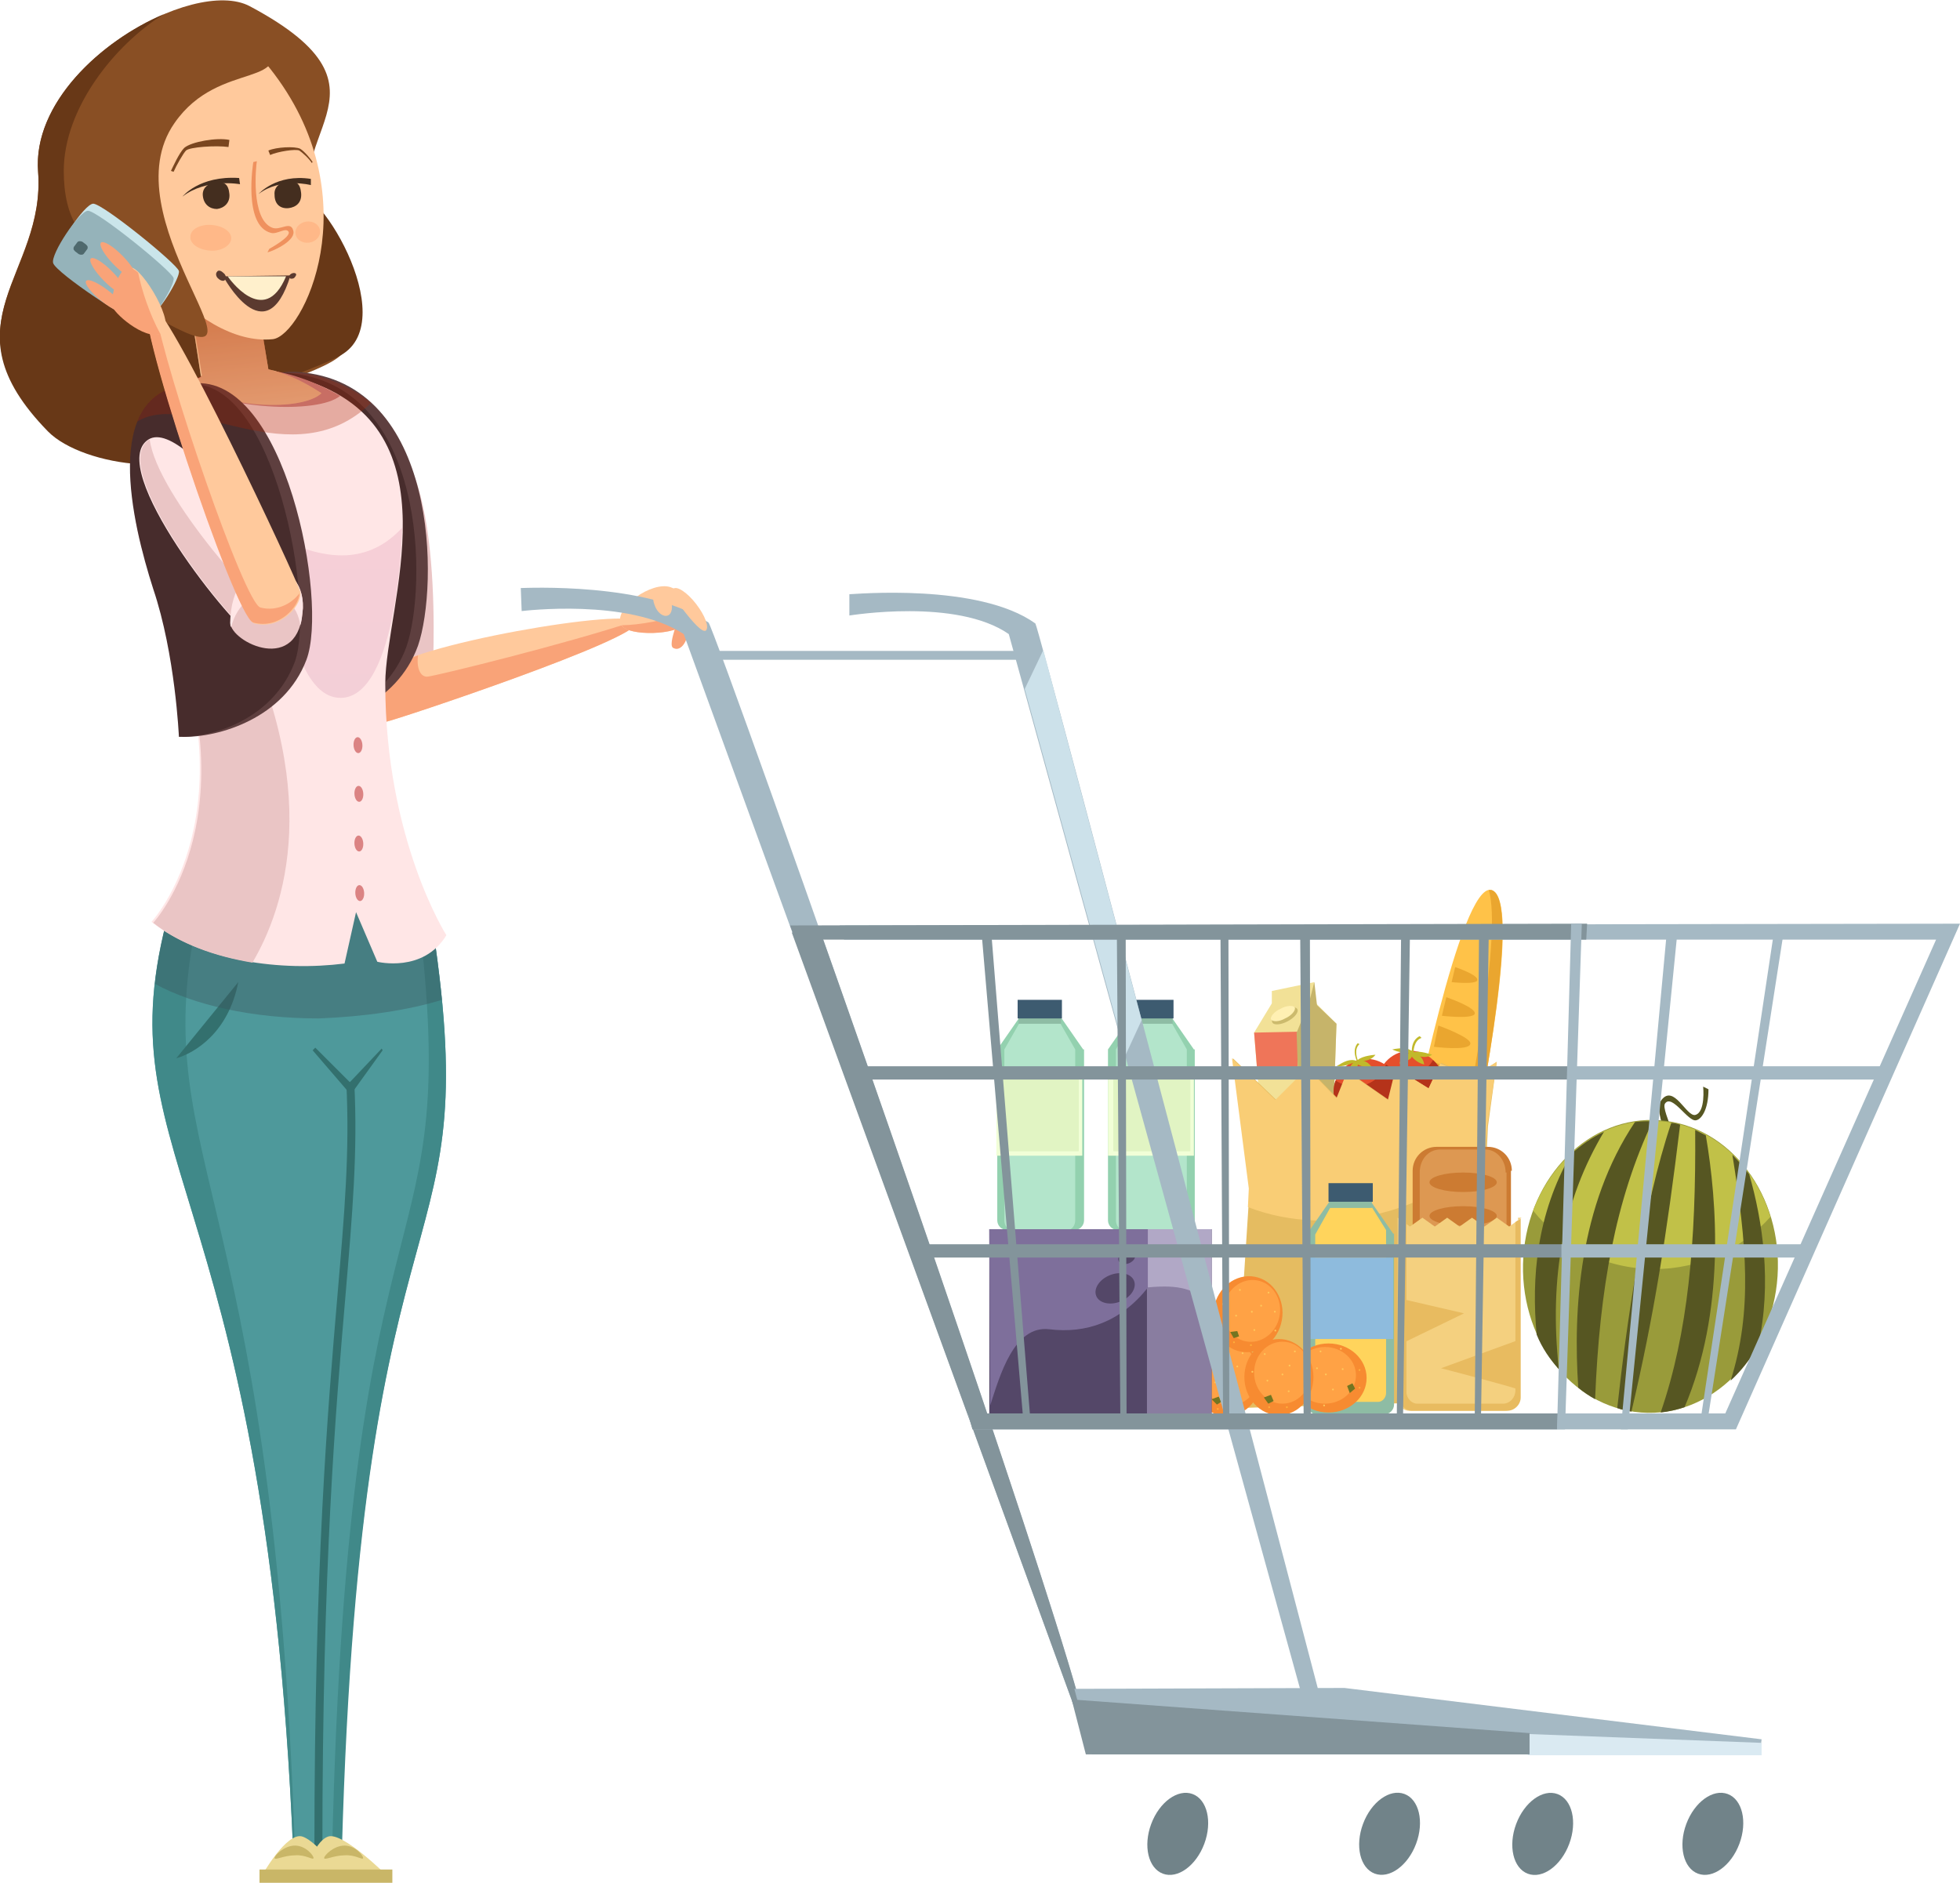 <!-- Generator: Adobe Illustrator 18.1.1, SVG Export Plug-In  -->
<svg version="1.1"
	 xmlns="http://www.w3.org/2000/svg" xmlns:xlink="http://www.w3.org/1999/xlink" xmlns:a="http://ns.adobe.com/AdobeSVGViewerExtensions/3.0/"
	 x="0px" y="0px" width="221.3px" height="212.6px" viewBox="0 0 221.3 212.6" enable-background="new 0 0 221.3 212.6"
	 xml:space="preserve">
<defs>
</defs>
<g>
	<path fill="#F9A378" d="M77.6,71.8c0.3-1,0.1-1.9-0.4-2.1c-0.5-0.2-0.7,0.3-1,1.3c-0.3,1-0.6,2.1-0.1,2.2
		C76.7,73.5,77.4,72.8,77.6,71.8z"/>
	<g>
		<polygon fill="#F2E197" points="142.5,127.9 141.6,116.6 143.6,113.3 143.6,111.9 148.4,110.9 148.2,112.9 150.9,115.6 
			150.4,130.2 		"/>
		<polygon fill="#EF7559" points="141.6,116.6 146.5,116.5 146.5,120.9 142,121.5 		"/>
		<polygon fill="#C6B46A" points="146.8,129 146.4,116.6 147.8,113.2 148.4,110.9 148.7,113.5 150.9,115.6 150.4,130.2 		"/>
		
			<ellipse transform="matrix(0.467 0.884 -0.884 0.467 178.7 -67.132)" fill="#CCBA6D" cx="145.1" cy="114.7" rx="0.7" ry="1.6"/>
		<path fill="#FFF0B3" d="M145.1,115c0.7-0.3,1.2-0.9,1.1-1.2c-0.1-0.3-0.9-0.3-1.6,0.1c-0.7,0.3-1.2,0.9-1.1,1.2
			C143.7,115.4,144.4,115.4,145.1,115z"/>
	</g>
	<g>
		<path fill="#FFC248" d="M166.2,129.8c1-5,5.7-28.3,2.2-29.3c-3.5-1-9.2,28-9.2,28L166.2,129.8z"/>
		<path fill="#EAA62F" d="M168.4,100.5c-0.1,0-0.2,0-0.3,0c1.5,5.2-2.2,23.7-3.1,28l-5.5-1.1c-0.1,0.6-0.2,1-0.2,1l7,1.4
			C167.2,124.8,171.8,101.5,168.4,100.5z"/>
		<path fill="#EAA62F" d="M161.9,118.2l0.5-2.4c0,0,3.9,1.4,3.6,2.1C165.8,118.7,161.9,118.2,161.9,118.2z"/>
		<path fill="#EAA62F" d="M161.1,122.2l0.5-2.4c0,0,3.9,1.4,3.6,2.1C165,122.7,161.1,122.2,161.1,122.2z"/>
		<path fill="#EAA62F" d="M162.8,114.7l0.5-2.1c0,0,3.5,1.2,3.2,1.9C166.2,115.1,162.8,114.7,162.8,114.7z"/>
		<path fill="#EAA62F" d="M163.9,110.9l0.4-1.7c0,0,2.7,0.9,2.5,1.5C166.6,111.2,163.9,110.9,163.9,110.9z"/>
	</g>
	<g>
		
			<ellipse transform="matrix(0.999 3.388235e-002 -3.388235e-002 0.999 4.239 -5.328)" fill="#E54F2C" cx="159.3" cy="122.4" rx="3.7" ry="3.7"/>
		<path fill="#B5331A" d="M161.8,119.7c-0.7,1.2-1.9,1.9-3.3,1.9c-0.9,0-1.7-0.4-2.3-0.9c-0.3,0.5-0.5,1.1-0.5,1.7
			c-0.1,2,1.5,3.7,3.6,3.8c2.1,0.1,3.8-1.5,3.8-3.6C163.1,121.4,162.6,120.4,161.8,119.7z"/>
		<path fill="#C1B92B" d="M157.2,118.5c0,0,0.7,0.4,1.9,0.4c0,0-0.8,0.3-1.1,1.2c0,0,1.4-0.4,1.4-0.8c0,0,0.5,0.7,1.4,0.9
			c0,0-0.1-0.9-0.7-1c0,0,0.8,0.4,1.6-0.1c0,0-1.4-0.5-2.1-0.3c0,0,0-1.3,0.9-1.6l-0.2-0.2c0,0-0.9,0.3-0.9,1.7
			C159,118.3,158.2,118.3,157.2,118.5z"/>
	</g>
	<g>
		
			<ellipse transform="matrix(0.929 -0.37 0.37 0.929 -34.645 65.904)" fill="#E54F2C" cx="154.3" cy="123.2" rx="3.7" ry="3.7"/>
		<path fill="#B5331A" d="M157.8,121.8c-0.3-0.7-0.7-1.2-1.3-1.6c-0.4,1-1.1,1.8-2.1,2.2c-1.2,0.5-2.6,0.3-3.6-0.4
			c-0.3,0.8-0.3,1.7,0,2.6c0.8,1.9,2.9,2.8,4.8,2C157.6,125.8,158.5,123.7,157.8,121.8z"/>
		<path fill="#C1B92B" d="M150.9,120.4c0,0,0.8,0.1,1.9-0.4c0,0-0.7,0.6-0.5,1.5c0,0,1.1-0.9,1-1.3c0,0,0.7,0.4,1.6,0.3
			c0,0-0.5-0.7-1-0.7c0,0,0.9,0,1.4-0.7c0,0-1.5,0.1-2,0.6c0,0-0.5-1.2,0.2-1.8l-0.2-0.1c0,0-0.7,0.6-0.1,2
			C152.4,119.5,151.7,119.9,150.9,120.4z"/>
	</g>
	<polygon fill="#E5BC61" points="139.2,119.5 141.1,134.1 139.5,159 166.5,158.2 168,127.2 169,119.9 166.3,121.6 162.7,120 
		161.3,122.9 157.6,120.6 156.8,124.2 152.2,121 151,124 147.7,120.6 144.1,124.2 	"/>
	<path fill="#F9CD75" d="M169,119.9l-2.7,1.7l-3.7-1.5l-1.3,2.8l-3.7-2.3l-0.9,3.6l-4.6-3.2l-1.2,3l-3.3-3.4l-3.6,3.6l-4.9-4.7
		l1.9,14.7l-0.1,2.1c4.6,1.8,10.3,2.1,16.1,0.4c4.3-1.3,8-3.5,10.7-6.2l0.2-3.2L169,119.9z"/>
	<path fill="#894F24" d="M5.5,48.6c4,4.1,17.1,5.7,19.5,0.3c2.4-5.5,10.9-6.3,13.6-8.9c2.7-2.6,3.6-3.7-2.4-14.2
		c-6-10.5,10.4-15.3-8-25.1C21.8-2.7,3.5,7.6,4.3,19.3C5.2,31.1-6.6,36.3,5.5,48.6z"/>
	<path fill="#683817" d="M32.6,21.6c-17,10.9-25.4,8.5-25.4-2.3C7.2,12.2,13,5,18.5,1.6c-7.1,3-14.8,10.1-14.2,17.8
		c0.9,11.8-10.9,17,1.1,29.3c4,4.1,17.1,5.7,19.5,0.3c2.4-5.5,10.4-7,13.6-8.9C45.5,36.1,35.5,19.7,32.6,21.6z"/>
	<path fill="#EAC5C5" d="M42.9,78.8c-1.6-3.2-5.3-30.6-0.6-29.9c8.3,1.3,6.5,28.1,6.5,28.1S44.7,82.4,42.9,78.8z"/>
	<path fill="#FFC99C" d="M43.5,75.9c-1.9,3-1.3,5.8,0.1,5.6C45,81.2,72,72.2,71.9,70.3C71.8,68.4,45.4,72.9,43.5,75.9z"/>
	<path fill="#F9A378" d="M71.8,70.1c-8.2,2.7-22.5,6.2-23.5,6.3c-0.8,0.1-1.3-0.9-1.1-2.4c-1.9,0.7-3.3,1.3-3.7,1.9
		c-1.9,3-1.3,5.8,0.1,5.6C45,81.2,72,72.2,71.9,70.3C71.9,70.2,71.9,70.2,71.8,70.1z"/>
	<path fill="#5E3F3F" d="M33.4,82c4.1,0,11.4-2.4,13.8-9.1c2.3-6.7,2.4-29.8-13.6-30.9C23,41.4,27,57.4,29.8,65
		C32.7,72.5,33.4,82,33.4,82z"/>
	<path fill="#472C2C" d="M32.1,82.1c4.1,0,11.4-2.4,13.8-9.1c2.3-6.7,2.4-29.8-13.6-30.9c-10.5-0.7-6.5,15.4-3.7,22.9
		C31.3,72.7,32.1,82.1,32.1,82.1z"/>
	<path fill="#4E999B" d="M33.1,209.1c-3.2-77.7-22.4-78-13.6-107.5l29.1,1.4c6.7,42.1-7.8,25.9-10.1,106.1H33.1z"/>
	<path fill="#408989" d="M22.7,101.7l-3.2-0.2c-8.8,29.5,10.4,29.9,13.6,107.5h0.2C30.8,131.5,15.9,131,22.7,101.7z"/>
	<path fill="#408989" d="M48.6,103h-1.4c5.2,42.1-7.9,25.9-9.7,106.1h1.1C40.8,128.8,55.3,145.1,48.6,103z"/>
	<g>
		<path fill="#33706E" d="M36.4,208.8h-0.9c0-31.9,1.5-49.6,2.6-62.5c0.8-9.4,1.4-16.2,1-24.1l0.9,0c0.4,7.9-0.2,14.7-1,24.2
			C37.9,159.2,36.4,176.9,36.4,208.8z"/>
	</g>
	<g>
		<polygon fill="#33706E" points="39.6,123.6 35.3,118.6 35.6,118.3 39.5,122.2 43.1,118.4 43.2,118.6 		"/>
	</g>
	<path fill="#33706E" d="M19.9,119.5c2.1-0.6,5.9-2.9,7-8.6L19.9,119.5z"/>
	<path opacity="0.4" fill="#3B555E" d="M49.9,112.9c-0.3-2.9-0.7-6.2-1.3-9.9l-29.1-1.4c-1.1,3.5-1.7,6.6-2,9.5
		c4.4,2.4,11,3.9,18.5,3.9C41.1,114.8,46,114.1,49.9,112.9z"/>
	<path fill="#FFE6E6" d="M17.1,104.1c5.8,4.5,14.7,5.6,21.8,4.7l1.3-5.8l2.4,5.6c0,0,5.2,1.3,7.8-3c0,0-6.9-10.8-6.9-28.4
		c0-8.7,8.3-28.8-9.1-34.3c-16.1-5-24,7.5-16.6,23.9C28.9,91.5,17.1,104.1,17.1,104.1z"/>
	<defs>
		<filter id="Adobe_OpacityMaskFilter" filterUnits="userSpaceOnUse" x="31.4" y="59.6" width="14" height="19.2">
			<feFlood  style="flood-color:white;flood-opacity:1" result="back"/>
			<feBlend  in="SourceGraphic" in2="back" mode="normal"/>
		</filter>
	</defs>
	<mask maskUnits="userSpaceOnUse" x="31.4" y="59.6" width="14" height="19.2" id="SVGID_1_">
		<g filter="url(#Adobe_OpacityMaskFilter)">
			<defs>
				<filter id="Adobe_OpacityMaskFilter_1_" filterUnits="userSpaceOnUse" x="31.4" y="59.6" width="14" height="19.2">
					<feFlood  style="flood-color:white;flood-opacity:1" result="back"/>
					<feBlend  in="SourceGraphic" in2="back" mode="normal"/>
				</filter>
			</defs>
			<mask maskUnits="userSpaceOnUse" x="31.4" y="59.6" width="14" height="19.2" id="SVGID_1_">
				<g filter="url(#Adobe_OpacityMaskFilter_1_)">
				</g>
			</mask>
			<linearGradient id="SVGID_2_" gradientUnits="userSpaceOnUse" x1="38.368" y1="59.521" x2="38.368" y2="83.883">
				<stop  offset="0" style="stop-color:#FFFFFF"/>
				<stop  offset="1" style="stop-color:#000000"/>
			</linearGradient>
			<path mask="url(#SVGID_1_)" fill="url(#SVGID_2_)" d="M31.4,60.7c5.6,2.8,10.3,2.9,14-1.1c0,0-0.4,19.1-6.9,19.2
				C32.1,78.9,31.4,60.7,31.4,60.7z"/>
		</g>
	</mask>
	<linearGradient id="SVGID_3_" gradientUnits="userSpaceOnUse" x1="38.368" y1="59.521" x2="38.368" y2="83.883">
		<stop  offset="0" style="stop-color:#AD004B"/>
		<stop  offset="1" style="stop-color:#84004C"/>
	</linearGradient>
	<path opacity="0.1" fill="url(#SVGID_3_)" d="M31.4,60.7c5.6,2.8,10.3,2.9,14-1.1c0,0-0.4,19.1-6.9,19.2
		C32.1,78.9,31.4,60.7,31.4,60.7z"/>
	<path fill="#EAC5C5" d="M28.5,108.7c3.6-6.1,8.3-19.6-2.5-40.4c-5.1-10-6.7-18.2-7.2-23.2c-4.4,4.3-5.2,12.4-0.9,21.8
		c11.2,24.7-0.6,37.3-0.6,37.3C20.3,106.6,24.3,108,28.5,108.7z"/>
	<path fill="#D68E8E" d="M20.8,43.3c4.2,2.9,15.1,3.5,17.6,1.4C31.5,40.8,26,41,20.8,43.3z"/>
	<path fill="#FFC99C" d="M30.3,41.7L28.7,32l-7.3,2.2l1.3,8.4c-0.4,0.2-0.8,0.4-1.2,0.6c3.5,2.9,12.6,3.3,14.8,1.2
		C34,42.9,32.1,42.1,30.3,41.7z"/>
	<defs>
		<filter id="Adobe_OpacityMaskFilter_2_" filterUnits="userSpaceOnUse" x="21.4" y="32" width="14.9" height="13.6">
			<feFlood  style="flood-color:white;flood-opacity:1" result="back"/>
			<feBlend  in="SourceGraphic" in2="back" mode="normal"/>
		</filter>
	</defs>
	<mask maskUnits="userSpaceOnUse" x="21.4" y="32" width="14.9" height="13.6" id="SVGID_4_">
		<g filter="url(#Adobe_OpacityMaskFilter_2_)">
			<defs>
				<filter id="Adobe_OpacityMaskFilter_3_" filterUnits="userSpaceOnUse" x="21.4" y="32" width="14.9" height="13.6">
					<feFlood  style="flood-color:white;flood-opacity:1" result="back"/>
					<feBlend  in="SourceGraphic" in2="back" mode="normal"/>
				</filter>
			</defs>
			<mask maskUnits="userSpaceOnUse" x="21.4" y="32" width="14.9" height="13.6" id="SVGID_4_">
				<g filter="url(#Adobe_OpacityMaskFilter_3_)">
				</g>
			</mask>
			<linearGradient id="SVGID_5_" gradientUnits="userSpaceOnUse" x1="27.641" y1="32.004" x2="29.299" y2="47.585">
				<stop  offset="0" style="stop-color:#FFFFFF"/>
				<stop  offset="1" style="stop-color:#000000"/>
			</linearGradient>
			<path mask="url(#SVGID_4_)" fill="url(#SVGID_5_)" d="M30.3,41.7L28.7,32l-7.3,2.2l1.3,8.4c-0.4,0.2-0.8,0.4-1.2,0.6
				c3.5,2.9,12.6,3.3,14.8,1.2C34,42.9,32.1,42.1,30.3,41.7z"/>
		</g>
	</mask>
	<linearGradient id="SVGID_6_" gradientUnits="userSpaceOnUse" x1="27.641" y1="32.004" x2="29.299" y2="47.585">
		<stop  offset="0" style="stop-color:#B04100"/>
		<stop  offset="1" style="stop-color:#FFDFB0"/>
	</linearGradient>
	<path opacity="0.4" fill="url(#SVGID_6_)" d="M30.3,41.7L28.7,32l-7.3,2.2l1.3,8.4c-0.4,0.2-0.8,0.4-1.2,0.6
		c3.5,2.9,12.6,3.3,14.8,1.2C34,42.9,32.1,42.1,30.3,41.7z"/>
	<path fill="#5E3F3F" d="M20.6,83.2c4.1,0.1,11.5-2.1,14-8.7c2.5-6.6-2.4-32.3-12.8-31.2c-10.5,1-6.9,15.2-4.3,22.8
		C20.2,73.7,20.6,83.2,20.6,83.2z"/>
	<path fill="#472C2C" d="M20.2,83.2c3.8,0.1,10.7-2,13.1-8.5c2.3-6.5-2.3-32.3-12.1-31.3c-9.8,1-6.3,15.6-3.9,23.1
		C19.8,73.9,20.2,83.2,20.2,83.2z"/>
	<g>
		<path opacity="0.3" fill="#A82200" d="M41.9,45.5c-2.4-2-5.9-3.3-8.4-3.4c-0.5,0-1,0-1.4,0c-0.4-0.1-0.7-0.2-1.1-0.2
			c-0.2-0.1-0.5-0.2-0.7-0.2L29.1,34c-1.6-0.1-3.3-0.1-5.1,0c-0.9,0.1-1.7,0.1-2.5,0.2l1.3,8.2c-0.2,0.1-0.3,0.2-0.5,0.2
			c-0.5,0.2-1,0.4-1.5,0.6c0,0,0.1,0.1,0.1,0.1c0,0-0.1,0-0.1,0.1c-2.8,0.4-4.4,2-5.3,4.2C21.5,43.9,33,54.1,41.9,45.5z"/>
	</g>
	<path fill="#FFE6E6" d="M29,72.3c-2.6-1.2-17.3-19.6-12.2-22.7C21.3,47,34,67.2,34,67.2S34,72.9,29,72.3z"/>
	<path fill="#EAC5C5" d="M32.2,70.5C30,69.6,17.7,56,16.9,49.6c0,0,0,0,0,0c-5.1,3.1,9.6,21.5,12.2,22.7c2.1,0.3,3.4-0.6,4.1-1.7
		C32.8,70.6,32.5,70.6,32.2,70.5z"/>
	<path fill="#FFC99C" d="M30.8,38.3c3.4-0.4,10.9-15.6,0.2-29.9c-10.7-14.3-16.6,3-17.9,10.3C11.7,25.9,22.1,39.2,30.8,38.3z"/>
	<path fill="#894F24" d="M19.8,37c11.1,5.6-7.5-12.5-0.1-23.1c5.1-7.4,14.1-3.6,10.1-10.2C25.7-2.9,17,2,15.5,5.1
		C14.1,8.3,1.5,27.8,19.8,37z"/>
	<path fill="#EAD994" d="M29.5,211.9c0,0,2.9-5.2,4.7-4.5c1.7,0.6,4.5,4.5,4.5,4.5H29.5z"/>
	<path fill="#EAD994" d="M43.8,211.9c0,0-5.2-5.2-6.8-4.5c-1.6,0.6-2.7,4.5-2.7,4.5H43.8z"/>
	<path fill="#FFC99C" d="M70.1,70.5c-0.8-1.9,3.5-4.9,5.6-4.2c2.1,0.7,2,2.8,1.4,4.1C76.7,71.7,70.7,71.9,70.1,70.5z"/>
	<path fill="#F9A378" d="M70.2,70.6c0.7,1.3,6.5,1.1,7-0.2c0.2-0.4,0.3-0.8,0.3-1.3C75.5,70,72.1,70.6,70.2,70.6z"/>
	<g>
		<g>
			<path fill="#565622" d="M188,128.1c-0.5-1.7-1-3.1-0.4-3.9c1.4-1.8,2.8,1.9,3.8,1.7c1.2-0.3,0.9-3.2,0.9-3.2l0.6,0.3
				c0,2.3-0.8,3.4-1.4,3.5c-0.9,0.2-2.7-3-3.5-1.9c-0.3,0.4,0.4,1.9,0.8,3.2L188,128.1z"/>
		</g>
		<path fill="#999B3A" d="M200.7,144.1c0.6-9.1-5.3-17-13.3-17.6c-7.9-0.6-14.8,6.3-15.4,15.4c-0.6,9.1,5.3,17,13.3,17.6
			C193.2,160.1,200.1,153.2,200.7,144.1z"/>
		<path fill="#C1C148" d="M187.4,126.6c-6.3-0.5-11.9,3.8-14.3,10.1c3.2,4,8.1,6.6,13.7,6.6c5.2,0,9.9-2.3,13.1-5.9
			C198.1,131.5,193.3,127,187.4,126.6z"/>
		<g>
			<path fill="#565622" d="M181.1,127.8c-1.3,0.6-2.6,1.5-3.7,2.5c-3.9,6.8-4.5,14-3.9,20.4c0.6,1.5,1.5,2.8,2.5,3.9
				C174.9,144.2,176.5,135.5,181.1,127.8z"/>
			<path fill="#565622" d="M184.6,126.7c-6.3,9.4-7,21.2-6.4,30c0.6,0.5,1.2,0.9,1.9,1.3c0.5-12.5,2.3-22.5,6.5-31.4
				C185.9,126.6,185.2,126.6,184.6,126.7z"/>
			<path fill="#565622" d="M192.6,128.2c-0.4-0.2-0.8-0.4-1.2-0.6c0.1,12.7-0.8,22.9-3.9,31.9c0.9-0.1,1.8-0.3,2.7-0.6
				C194.8,148.1,193.9,135.8,192.6,128.2z"/>
			<path fill="#565622" d="M197.5,132.6c-0.6-0.8-1.2-1.5-1.9-2.2c1.6,10,2.3,17.6-0.2,25.5c1.2-1.1,2.2-2.4,3.1-3.9
				C200.1,144.9,199,137.8,197.5,132.6z"/>
			<path fill="#565622" d="M188.7,126.8c-3.2,9.5-5.1,23-6.1,32.2c0.5,0.2,1.1,0.3,1.6,0.4c2.5-10.6,4-20,5.5-32.4
				C189.4,126.9,189,126.8,188.7,126.8z"/>
		</g>
	</g>
	<path fill="#FFB888" d="M26.1,27c0.1-0.8-0.9-1.5-2.2-1.6c-1.3-0.1-2.4,0.5-2.4,1.3c-0.1,0.8,0.9,1.5,2.2,1.6
		C24.9,28.4,26,27.8,26.1,27z"/>
	
		<ellipse transform="matrix(-0.989 0.146 -0.146 -0.989 72.974 46.943)" fill="#FFB888" cx="34.8" cy="26.1" rx="1.4" ry="1.2"/>
	<path fill="#5B3A2F" d="M32.8,31.1l-7.6,0.1C25.2,31.2,30,40.2,32.8,31.1z"/>
	<path fill="#FFF0CC" d="M32.3,31.2l-6.6,0C25.7,31.2,29.8,37.2,32.3,31.2z"/>
	<path fill="#EF915E" d="M30.2,28.5c0.8-0.2,3.3-1.4,2.9-2.5c-0.3-1.1-1.5,0.1-2.4-0.3c-2.4-1-1.8-6.9-1.7-7.5l-0.4,0.1
		c0,0-1.2,7.2,2,8c0.7,0.2,1.7-0.7,2-0.1c0.2,0.6-2.2,1.9-2.2,1.9L30.2,28.5z"/>
	<g>
		<path fill="#7A461F" d="M19.6,19.4c0.3-0.7,1.1-2.1,1.4-2.4c0.4-0.4,3.4-0.6,4.8-0.4l0.1-0.8c-1.4-0.3-4.3,0.2-5.1,0.9
			c-0.6,0.6-1.3,2.2-1.5,2.6L19.6,19.4z"/>
	</g>
	<g>
		<path fill="#7A461F" d="M35.2,18.4c-0.3-0.5-1.1-1.2-1.4-1.4c-0.4-0.2-2.4,0.1-3.3,0.5L30.3,17c0.9-0.4,3-0.5,3.6-0.2
			c0.5,0.3,1.3,1.3,1.4,1.5L35.2,18.4z"/>
	</g>
	<path fill="#442E1F" d="M22.9,22.1c-0.1-1,0.8-1.5,1.6-1.5c0.8-0.1,1.3,0.2,1.4,1.3c0.1,1-0.6,1.6-1.4,1.7
		C23.7,23.6,23,23.1,22.9,22.1z"/>
	<path fill="#442E1F" d="M27,20.1l0.1,0.7c0,0-3.8-0.7-6.5,1.4C20.6,22.2,22.5,19.8,27,20.1z"/>
	<path fill="#442E1F" d="M31,22c-0.1-1,0.8-1.5,1.6-1.5c0.8-0.1,1.3,0.2,1.4,1.3c0.1,1.1-0.6,1.6-1.4,1.7C31.7,23.6,31,23.1,31,22z"
		/>
	<path fill="#442E1F" d="M35.1,20.2l0,0.7c0,0-3.4-0.9-5.9,1C29.2,21.9,31.2,19.6,35.1,20.2z"/>
	<path fill="#5B3A2F" d="M25.4,31.6c0.2-0.2,0.1-0.6-0.2-0.8c-0.3-0.3-0.6-0.3-0.7-0.1c-0.2,0.2-0.1,0.6,0.2,0.8
		C24.9,31.7,25.3,31.8,25.4,31.6z"/>
	<path fill="#5B3A2F" d="M32.7,31.4c0.1,0.1,0.3,0.1,0.5,0c0.2-0.2,0.3-0.4,0.2-0.5c-0.1-0.1-0.3-0.1-0.5,0
		C32.7,31,32.6,31.2,32.7,31.4z"/>
	<g>
		<path fill="#93D1AF" d="M122.3,118.5l-3.4-4.9h-2.9l-3.4,4.9v19.3c0,0.6,0.5,1.1,1.1,1.1h7.6c0.6,0,1.1-0.5,1.1-1.1V118.5z"/>
		<path fill="#B3E5CB" d="M121.4,118.5l-2.8-4.9h-2.4l-2.8,4.9v19.3c0,0.6,0.4,1.1,0.9,1.1h6.2c0.5,0,0.9-0.5,0.9-1.1V118.5z"/>
		<rect x="115" y="114.2" fill="#8EBCA4" width="4.8" height="1.4"/>
		<rect x="112.5" y="121.3" fill="#F1FFD7" width="9.7" height="9.2"/>
		<rect x="114.9" y="112.9" fill="#3D5B70" width="5" height="2.1"/>
		<rect x="113.1" y="121.7" fill="#E1F4C3" width="8.7" height="8.3"/>
	</g>
	<g>
		<path fill="#93D1AF" d="M134.8,118.5l-3.4-4.9h-2.9l-3.4,4.9v19.3c0,0.6,0.5,1.1,1.1,1.1h7.6c0.6,0,1.1-0.5,1.1-1.1V118.5z"/>
		<path fill="#B3E5CB" d="M134,118.5l-2.8-4.9h-2.4l-2.8,4.9v19.3c0,0.6,0.4,1.1,0.9,1.1h6.2c0.5,0,0.9-0.5,0.9-1.1V118.5z"/>
		<rect x="127.6" y="114.2" fill="#8EBCA4" width="4.8" height="1.4"/>
		<rect x="125.1" y="121.3" fill="#F1FFD7" width="9.7" height="9.2"/>
		<rect x="127.5" y="112.9" fill="#3D5B70" width="5" height="2.1"/>
		<rect x="125.7" y="121.7" fill="#E1F4C3" width="8.7" height="8.3"/>
	</g>
	<g>
		<path fill="#8EBCA4" d="M157.3,139.3l-3.4-4.9H151l-3.4,4.9v19.3c0,0.6,0.5,1.1,1.1,1.1h7.6c0.6,0,1.1-0.5,1.1-1.1V139.3z"/>
		<path fill="#FFD45C" d="M156.5,138.9l-2.8-4.5h-2.4l-2.8,5v17.9c0,0.6,0.4,1,0.9,1h6.2c0.5,0,0.9-0.5,0.9-1V138.9z"/>
		<rect x="150.1" y="135" fill="#8EBCA4" width="4.8" height="1.4"/>
		<rect x="147.6" y="142" fill="#8EBBDD" width="9.7" height="9.2"/>
		<rect x="150" y="133.6" fill="#3D5B70" width="5" height="2.1"/>
	</g>
	<g>
		<ellipse fill="#F78B31" cx="150" cy="155.6" rx="4.3" ry="3.9"/>
		<ellipse fill="#FFA245" cx="149.6" cy="155.3" rx="3.5" ry="3.2"/>
		<polygon fill="#737521" points="152.1,156.5 152.4,157.3 153,156.8 152.7,156.2 		"/>
		<ellipse fill="#FFAF3B" cx="153.5" cy="154.7" rx="0.1" ry="0.1"/>
		<ellipse fill="#FFAF3B" cx="153.5" cy="156.7" rx="0.1" ry="0.1"/>
		<ellipse fill="#FFC95C" cx="151.6" cy="154.6" rx="0.1" ry="0.1"/>
		<ellipse fill="#FFC95C" cx="150.5" cy="156.9" rx="0.1" ry="0.1"/>
		<ellipse fill="#FFC95C" cx="148.7" cy="154.5" rx="0.1" ry="0.1"/>
		<ellipse fill="#FFC95C" cx="147.4" cy="157.2" rx="0.1" ry="0.1"/>
		<ellipse fill="#FFC95C" cx="149.7" cy="155.2" rx="0.1" ry="0.1"/>
		<ellipse fill="#FFC95C" cx="149.1" cy="152.6" rx="0.1" ry="0.1"/>
		<ellipse fill="#FFC95C" cx="147.2" cy="153.8" rx="0.1" ry="0.1"/>
		<ellipse fill="#FFC95C" cx="151.4" cy="152.3" rx="0.1" ry="0.1"/>
		<ellipse fill="#FFC95C" cx="149.5" cy="158.7" rx="0.1" ry="0.1"/>
	</g>
	<g>
		<ellipse fill="#F78B31" cx="138.5" cy="155.6" rx="3.9" ry="4.3"/>
		<ellipse fill="#FFA245" cx="138.9" cy="155.2" rx="3.2" ry="3.5"/>
		<polygon fill="#737521" points="137.6,157.7 136.8,158 137.4,158.6 137.9,158.3 		"/>
		<ellipse fill="#FFAF3B" cx="139.4" cy="159.1" rx="0.1" ry="0.1"/>
		<ellipse fill="#FFAF3B" cx="137.5" cy="159.1" rx="0.1" ry="0.1"/>
		<ellipse fill="#FFC95C" cx="139.6" cy="157.2" rx="0.1" ry="0.1"/>
		<ellipse fill="#FFC95C" cx="137.2" cy="156.1" rx="0.1" ry="0.1"/>
		<ellipse fill="#FFC95C" cx="139.7" cy="154.3" rx="0.1" ry="0.1"/>
		<ellipse fill="#FFC95C" cx="136.9" cy="153" rx="0.1" ry="0.1"/>
		<ellipse fill="#FFC95C" cx="138.9" cy="155.3" rx="0.1" ry="0.1"/>
		<ellipse fill="#FFC95C" cx="141.5" cy="154.7" rx="0.1" ry="0.1"/>
		<ellipse fill="#FFC95C" cx="140.3" cy="152.8" rx="0.1" ry="0.1"/>
		<ellipse fill="#FFC95C" cx="141.9" cy="157" rx="0.1" ry="0.1"/>
		<ellipse fill="#FFC95C" cx="135.5" cy="155.1" rx="0.1" ry="0.1"/>
	</g>
	<g>
		<ellipse fill="#F78B31" cx="144.4" cy="155.5" rx="3.9" ry="4.3"/>
		<ellipse fill="#FFA245" cx="144.8" cy="155" rx="3.2" ry="3.5"/>
		<polygon fill="#737521" points="143.5,157.5 142.7,157.8 143.2,158.5 143.8,158.2 		"/>
		<ellipse fill="#FFAF3B" cx="145.3" cy="158.9" rx="0.1" ry="0.1"/>
		<ellipse fill="#FFAF3B" cx="143.3" cy="158.9" rx="0.1" ry="0.1"/>
		<ellipse fill="#FFC95C" cx="145.5" cy="157.1" rx="0.1" ry="0.1"/>
		<ellipse fill="#FFC95C" cx="143.1" cy="155.9" rx="0.1" ry="0.1"/>
		<ellipse fill="#FFC95C" cx="145.6" cy="154.2" rx="0.1" ry="0.1"/>
		<ellipse fill="#FFC95C" cx="142.8" cy="152.9" rx="0.1" ry="0.1"/>
		<ellipse fill="#FFC95C" cx="144.8" cy="155.2" rx="0.1" ry="0.1"/>
		<ellipse fill="#FFC95C" cx="147.4" cy="154.6" rx="0.1" ry="0.1"/>
		<ellipse fill="#FFC95C" cx="146.2" cy="152.6" rx="0.1" ry="0.1"/>
		<ellipse fill="#FFC95C" cx="147.8" cy="156.8" rx="0.1" ry="0.1"/>
		<ellipse fill="#FFC95C" cx="141.4" cy="154.9" rx="0.1" ry="0.1"/>
	</g>
	<g>
		
			<ellipse transform="matrix(-0.179 0.984 -0.984 -0.179 312.157 36.215)" fill="#F78B31" cx="141" cy="148.4" rx="4.3" ry="3.9"/>
		
			<ellipse transform="matrix(-0.179 0.984 -0.984 -0.179 312.268 35.379)" fill="#FFA245" cx="141.4" cy="148" rx="3.5" ry="3.2"/>
		<polygon fill="#737521" points="139.7,150.3 138.9,150.4 139.3,151.1 139.9,150.9 		"/>
		
			<ellipse transform="matrix(-0.176 0.984 -0.984 -0.176 315.66 39.699)" fill="#FFAF3B" cx="141.2" cy="152" rx="0.1" ry="0.1"/>
		
			<ellipse transform="matrix(-0.182 0.983 -0.983 -0.182 313.703 42.226)" fill="#FFAF3B" cx="139.3" cy="151.6" rx="0.1" ry="0.1"/>
		
			<ellipse transform="matrix(-0.179 0.984 -0.984 -0.179 314.789 37.636)" fill="#FFC95C" cx="141.7" cy="150.2" rx="0.1" ry="0.1"/>
		
			<ellipse transform="matrix(-0.179 0.984 -0.984 -0.179 310.78 37.797)" fill="#FFC95C" cx="139.6" cy="148.6" rx="0.1" ry="0.1"/>
		
			<ellipse transform="matrix(-0.179 0.984 -0.984 -0.179 312.806 33.779)" fill="#FFC95C" cx="142.3" cy="147.3" rx="0.1" ry="0.1"/>
		
			<ellipse transform="matrix(-0.177 0.984 -0.984 -0.177 307.93 33.75)" fill="#FFC95C" cx="139.9" cy="145.5" rx="0.1" ry="0.1"/>
		
			<ellipse transform="matrix(-0.178 0.984 -0.984 -0.178 312.341 35.363)" fill="#FFC95C" cx="141.4" cy="148.2" rx="0.1" ry="0.1"/>
		
			<ellipse transform="matrix(-0.18 0.984 -0.984 -0.18 315.61 32.979)" fill="#FFC95C" cx="144.1" cy="148.1" rx="0.1" ry="0.1"/>
		
			<ellipse transform="matrix(-0.179 0.984 -0.984 -0.179 312.424 31.164)" fill="#FFC95C" cx="143.2" cy="145.9" rx="0.1" ry="0.1"/>
		
			<ellipse transform="matrix(-0.176 0.984 -0.984 -0.176 317.333 35.021)" fill="#FFC95C" cx="144" cy="150.4" rx="0.1" ry="0.1"/>
		
			<ellipse transform="matrix(-0.177 0.984 -0.984 -0.177 307.468 37.526)" fill="#FFC95C" cx="138" cy="147.3" rx="0.1" ry="0.1"/>
	</g>
	<g>
		<path fill="#CC7B32" d="M170.7,132.2c0-1.5-1.2-2.7-2.7-2.7h-5.8c-1.5,0-2.7,1.2-2.7,2.7v11.9h11.1V132.2z"/>
		<path fill="#DD9852" d="M170,132.4c0-1.4-1-2.6-2.3-2.6h-5.1c-1.3,0-2.3,1.1-2.3,2.6v11.5h9.8V132.4z"/>
		<ellipse fill="#CC7B32" cx="165.2" cy="133.5" rx="3.8" ry="1.1"/>
		<ellipse fill="#CC7B32" cx="165.2" cy="137.3" rx="3.8" ry="1.1"/>
	</g>
	<g>
		<path fill="#F4D07F" d="M171.8,137.5l-1.4,1l-1.4-1l-1.4,1l-1.4-1l-1.4,1l-1.4-1l-1.4,1l-1.4-1l-1.4,1l-1.4-1V158
			c0,0.7,0.6,1.3,1.3,1.3h10.8c0.8,0,1.5-0.7,1.5-1.5V137.5z"/>
		<path fill="#E8BB60" d="M171.1,138v19c0,0.8-0.6,1.5-1.4,1.5h-9.7c-0.6,0-1.2-0.6-1.2-1.3V138l-0.7-0.5V158c0,0.7,0.6,1.3,1.3,1.3
			h10.8c0.8,0,1.5-0.7,1.5-1.5v-20.2L171.1,138z"/>
		<path fill="#E8BB60" d="M171.4,156.9c-0.2-0.2-8.7-2.4-8.7-2.4l8.5-3.1L171.4,156.9z"/>
		<polygon fill="#E8BB60" points="158.5,151.6 165.3,148.3 158.4,146.7 		"/>
	</g>
	<g>
		<rect x="111.7" y="138.8" fill="#544768" width="25.1" height="20.9"/>
		<rect x="129.5" y="138.8" fill="#897DA0" width="7.3" height="20.9"/>
		<path fill="#B1A8C6" d="M136.8,138.8h-7.6v6.6c3.3-0.3,5.2-0.2,7.6,1.8V138.8z"/>
		<path fill="#7E6F9B" d="M111.8,158.7c1.1-3.4,2.7-9.1,6.7-8.6c4.1,0.5,8-0.8,11.1-4.7v-6.6h-17.9L111.8,158.7z"/>
		
			<ellipse transform="matrix(0.928 -0.372 0.372 0.928 -45.091 57.195)" fill="#544768" cx="125.9" cy="145.6" rx="2.3" ry="1.6"/>
		
			<ellipse transform="matrix(0.928 -0.372 0.372 0.928 -43.685 57.441)" fill="#544768" cx="127.2" cy="142.1" rx="1" ry="0.7"/>
	</g>
	<rect x="29.3" y="211.1" fill="#C9B667" width="15" height="1.5"/>
	<path fill="#C9B667" d="M35.4,209.8c0-0.3-0.9-1.4-2.1-1.4c-1.2,0-2.3,1.1-2.3,1.4c0,0.3,1.1-0.3,2.3-0.3
		C34.5,209.4,35.4,210.1,35.4,209.8z"/>
	<path fill="#C9B667" d="M41,209.8c0-0.3-0.9-1.4-2.1-1.4c-1.2,0-2.3,1.1-2.3,1.4c0,0.3,1.1-0.3,2.3-0.3
		C40.1,209.4,41,210.1,41,209.8z"/>
	<path fill="#EAC5C5" d="M26,70.3c0,2.2,7.9,6.1,8.2-1.7C34.4,62.6,26,61.9,26,70.3z"/>
	<path fill="#FFE6E6" d="M33.9,70.6c0.2-0.5,0.2-1.2,0.3-1.9c0.2-6.1-8.2-6.7-8.2,1.7c0,0.1,0,0.3,0.1,0.4
		C27.5,65.5,33.3,66.1,33.9,70.6z"/>
	<g>
		<path fill="#A5B9C4" d="M122.8,196.9L77.2,71.6c-6.3-4.1-18.2-2.6-18.3-2.6l-0.1-2.6c0.5,0,14.4-0.7,21.2,3.9
			C80.8,71.1,125.1,196.2,122.8,196.9z"/>
		<path fill="#83949B" d="M89.4,105.3l33.4,91.6c1.5-0.5-17-54.5-30.2-91.8C91.5,105.2,90.5,105.3,89.4,105.3z"/>
		<path fill="#A5B9C4" d="M148.5,196.9L113.9,71.6c-5.9-4.1-17.9-2.1-18-2.1l0-2.4c0.5,0,14.6-1.3,21,3.3
			c0.4,0.3,33.3,125.5,33.4,126L148.5,196.9z"/>
		<g>
			<path fill="#CCE1EA" d="M128.9,115.2c-5-18.9-9.4-35.3-11.1-41.8l-2.1,4.4l11.4,41.3L128.9,115.2z"/>
		</g>
		<polygon fill="#A5B9C4" points="196,161.4 109.8,161.4 109.3,159.6 194.8,159.6 218.6,106.1 95.3,106.1 94.8,104.5 221.3,104.3 		
			"/>
		<g>
			<polygon fill="#83949B" points="179.2,104.3 89.2,104.5 89.8,106.1 179.1,106.1 			"/>
			<polygon fill="#83949B" points="175.9,159.6 109.3,159.6 109.8,161.4 175.8,161.4 			"/>
		</g>
		<polygon fill="#A5B9C4" points="198.9,196.4 151.8,190.6 121.3,190.7 123.3,198.1 198.7,198.1 		"/>
		
			<ellipse transform="matrix(0.937 0.349 -0.349 0.937 80.635 -33.393)" fill="#718389" cx="133" cy="207.1" rx="3.2" ry="4.8"/>
		
			<ellipse transform="matrix(0.937 0.349 -0.349 0.937 82.157 -41.743)" fill="#718389" cx="156.9" cy="207.1" rx="3.2" ry="4.8"/>
		
			<ellipse transform="matrix(0.937 0.349 -0.349 0.937 84.457 -54.476)" fill="#718389" cx="193.4" cy="207.1" rx="3.2" ry="4.8"/>
		
			<ellipse transform="matrix(0.937 0.349 -0.349 0.937 83.236 -47.767)" fill="#718389" cx="174.2" cy="207.1" rx="3.2" ry="4.8"/>
		<polygon fill="#DAEAF2" points="198.9,196.8 172.5,195.8 172.5,198.2 198.9,198.2 		"/>
		<polygon fill="#83949B" points="172.7,195.7 121,191.9 122.6,198.1 172.7,198.1 		"/>
		<polygon fill="#A5B9C4" points="188.2,105.2 183,161.4 183.8,161.4 189.4,105.2 		"/>
		<polygon fill="#A5B9C4" points="200.3,105.2 192,160.4 192.8,160.4 201.4,105.2 		"/>
		<polygon fill="#83949B" points="167,105 166.5,161.1 167.2,161.1 168.1,105 		"/>
		<polygon fill="#83949B" points="158.2,105 157.7,161.1 158.4,161.1 159.2,105 		"/>
		<polygon fill="#83949B" points="146.8,105 147.2,161.1 148,161.1 147.9,105 		"/>
		<polygon fill="#83949B" points="137.8,105 138.1,161.1 138.8,161.1 138.7,105 		"/>
		<polygon fill="#83949B" points="126.1,105 126.5,161.1 127.2,161.1 127.1,105 		"/>
		<polygon fill="#83949B" points="110.8,105 115.6,161.1 116.4,161.1 111.9,105 		"/>
		<rect x="97.1" y="120.4" fill="#83949B" width="80.1" height="1.5"/>
		<rect x="104.7" y="140.5" fill="#83949B" width="72.6" height="1.5"/>
		<rect x="177.3" y="120.4" fill="#A5B9C4" width="35.3" height="1.5"/>
		<rect x="176.3" y="140.5" fill="#A5B9C4" width="27.4" height="1.5"/>
		<polygon fill="#A5B9C4" points="177.4,104.3 175.8,161.4 176.7,161.4 178.6,104.3 		"/>
		<rect x="80" y="73.5" fill="#A5B9C4" width="36.8" height="1"/>
	</g>
	<path fill="#FFC99C" d="M75.7,67.6c-0.3-0.9-1-1.4-1.5-1.2c-0.5,0.2-0.6,1.1-0.3,1.9c0.3,0.9,1,1.4,1.5,1.2
		C75.9,69.3,76,68.5,75.7,67.6z"/>
	<path fill="#FFC99C" d="M78.6,68.2c-1-1.3-2.2-2.1-2.6-1.7c-0.4,0.3,0.1,1,1.1,2.3c1,1.3,2.2,2.7,2.6,2.4
		C80.1,70.8,79.6,69.5,78.6,68.2z"/>
	<path fill="#CAE5EA" d="M16.7,35.8c1,0,3.7-4.5,3.5-5.2c-0.2-0.8-8.7-7.7-9.7-7.6c-1,0.1-4.2,4.9-3.9,5.9
		C6.9,30,15.6,35.8,16.7,35.8z"/>
	<path fill="#95B3BA" d="M16.1,36.6c1,0,3.7-4.5,3.5-5.2c-0.2-0.8-8.7-7.7-9.7-7.6c-1,0.1-4.2,4.9-3.9,5.9
		C6.3,30.8,15,36.6,16.1,36.6z"/>
	<path fill="#4F696D" d="M9.8,28.2c0.1-0.1,0.1-0.2,0.1-0.3c0-0.1-0.1-0.2-0.2-0.3l-0.4-0.3c-0.2-0.1-0.5-0.1-0.6,0.1l-0.3,0.4
		c-0.1,0.1-0.1,0.2-0.1,0.3c0,0.1,0.1,0.2,0.2,0.3l0.4,0.3c0.2,0.1,0.5,0.1,0.6-0.1L9.8,28.2z"/>
	<path fill="#FFC99C" d="M28.7,70.4c3.2,0.8,5.5-2.3,5.2-3.6C33.5,65.4,18.9,34,16.7,33.9C14.6,33.8,26.5,69.8,28.7,70.4z"/>
	<path fill="#F9A378" d="M29.4,68.6c-1.8-0.5-10.6-26.1-12-34.1c-0.3-0.3-0.5-0.6-0.7-0.6c-2.2-0.1,9.8,35.9,11.9,36.4
		c3,0.8,5.2-1.9,5.2-3.3C33,68.1,31.3,69.1,29.4,68.6z"/>
	<path fill="#FFC99C" d="M18.3,37.6c-1.7,0.9-5.5-2.3-5.6-3.2c-0.1-1,0.7-4.3,2.1-4.2C16.1,30.3,20,36.7,18.3,37.6z"/>
	<path fill="#F9A378" d="M15.6,30.8c-0.3-0.3-0.7-0.5-0.9-0.6c-1.4-0.1-2.1,3.2-2.1,4.2c0.1,0.9,3.7,4,5.5,3.3
		C16.9,35.5,16,32.8,15.6,30.8z"/>
	<ellipse transform="matrix(0.715 -0.699 0.699 0.715 -16.774 17.744)" fill="#F9A378" cx="13.4" cy="29.4" rx="0.7" ry="2.8"/>
	<ellipse transform="matrix(0.715 -0.699 0.699 0.715 -18.32 17.413)" fill="#F9A378" cx="12.2" cy="31.2" rx="0.7" ry="2.8"/>
	
		<ellipse transform="matrix(0.622 -0.783 0.783 0.622 -21.712 21.943)" fill="#F9A378" cx="11.9" cy="33.5" rx="0.7" ry="2.8"/>
	
		<ellipse transform="matrix(0.999 -5.358744e-002 5.358744e-002 0.999 -5.344 2.322)" fill="#DB8383" cx="40.6" cy="100.8" rx="0.5" ry="0.9"/>
	
		<ellipse transform="matrix(0.999 -5.453143e-002 5.453143e-002 0.999 -5.134 2.352)" fill="#DB8383" cx="40.5" cy="95.2" rx="0.5" ry="0.9"/>
	
		<ellipse transform="matrix(0.999 -5.368185e-002 5.368185e-002 0.999 -4.75 2.304)" fill="#DB8383" cx="40.5" cy="89.6" rx="0.5" ry="0.9"/>
	
		<ellipse transform="matrix(0.999 -5.460001e-002 5.460001e-002 0.999 -4.533 2.33)" fill="#DB8383" cx="40.4" cy="84.1" rx="0.5" ry="0.9"/>
</g>
</svg>
